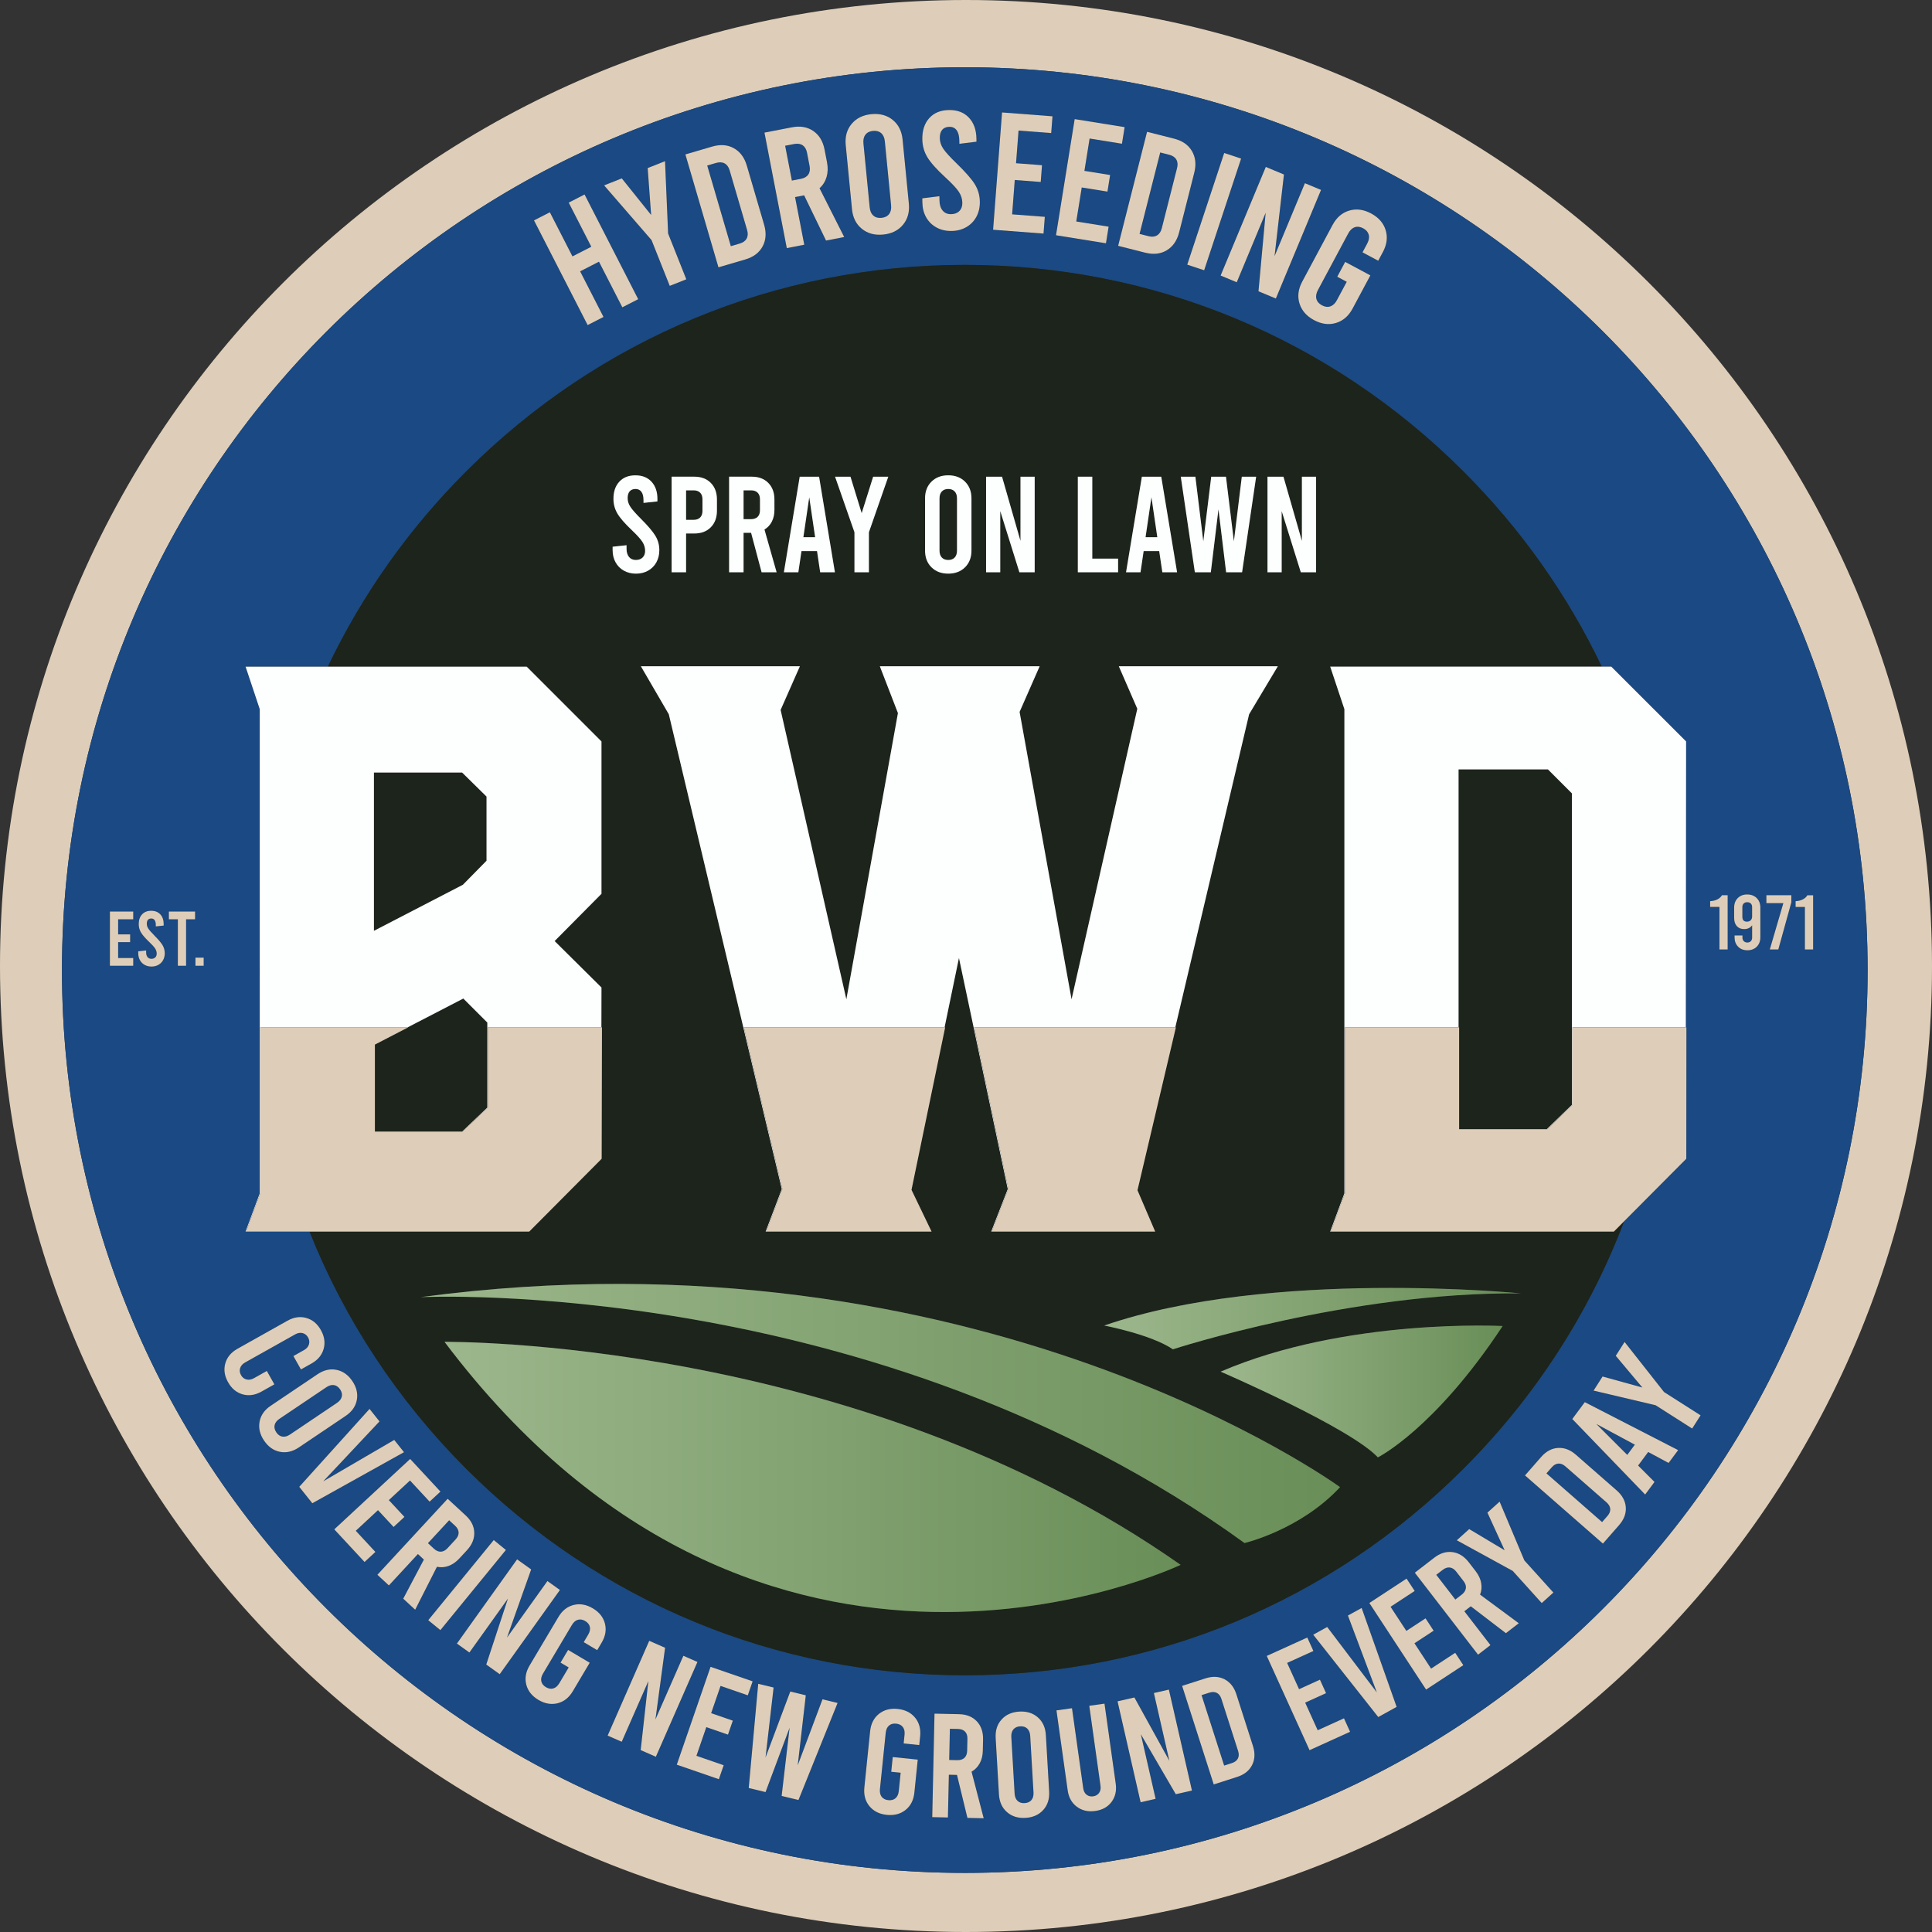 <?xml version="1.0" encoding="UTF-8"?><svg id="Capa_1" xmlns="http://www.w3.org/2000/svg" xmlns:xlink="http://www.w3.org/1999/xlink" viewBox="0 0 1354.4 1354.4"><rect x="0" y="0" width="1354.4" height="1354.4" fill="#333333" stroke="none"/><defs><style>.cls-1{fill:url(#Degradado_sin_nombre_17-2);}.cls-2{fill:url(#Degradado_sin_nombre_17-4);}.cls-3{fill:url(#Degradado_sin_nombre_17-3);}.cls-4{fill:#1c241b;}.cls-5{fill:#1a4983;}.cls-6{fill:url(#Degradado_sin_nombre_17);}.cls-7{fill:#deceb9;}.cls-8{fill:#fdfefe;}</style><linearGradient id="Degradado_sin_nombre_17" x1="311.63" y1="1035.39" x2="827.66" y2="1035.39" gradientUnits="userSpaceOnUse"><stop offset="0" stop-color="#9cb78c"/><stop offset="1" stop-color="#698e57"/></linearGradient><linearGradient id="Degradado_sin_nombre_17-2" x1="294.89" y1="990.9" x2="939.43" y2="990.9" xlink:href="#Degradado_sin_nombre_17"/><linearGradient id="Degradado_sin_nombre_17-3" x1="855.72" y1="975.45" x2="1053.42" y2="975.45" xlink:href="#Degradado_sin_nombre_17"/><linearGradient id="Degradado_sin_nombre_17-4" x1="774.11" y1="924.4" x2="1066.38" y2="924.4" xlink:href="#Degradado_sin_nombre_17"/></defs><path class="cls-7" d="M677.2,0C303.19,0,0,303.19,0,677.2s303.19,677.2,677.2,677.2,677.2-303.19,677.2-677.2S1051.2,0,677.2,0ZM676.35,1312.96c-349.55,0-632.91-283.36-632.91-632.91S326.8,47.15,676.35,47.15s632.91,283.36,632.91,632.91-283.36,632.91-632.91,632.91Z"/><path class="cls-5" d="M720.15,1211.81c-1.25-1.17-2.9-1.7-4.97-1.58-2.07.12-3.66.84-4.76,2.15-1.1,1.31-1.58,3.1-1.45,5.38l2.3,39.54c.13,2.28.82,4,2.07,5.18,1.24,1.17,2.9,1.7,4.97,1.58,2.07-.12,3.65-.84,4.76-2.15,1.1-1.31,1.58-3.1,1.45-5.38l-2.3-39.54c-.13-2.28-.82-4-2.07-5.18Z"/><path class="cls-5" d="M671.59,1212.05l-5.7-.12-.48,21.87,5.7.12c2.14.05,3.81-.5,5.01-1.65,1.2-1.15,1.82-2.79,1.87-4.94l.19-8.4c.05-2.14-.5-3.81-1.65-5.01-1.15-1.2-2.8-1.82-4.94-1.87Z"/><path class="cls-5" d="M1097.38,1027.97c-1.61-1.41-3.25-2.06-4.91-1.95-1.66.11-3.19.97-4.6,2.58l-3.76,4.29,39.01,34.14,3.76-4.29c1.41-1.61,2.06-3.25,1.95-4.91-.11-1.66-.97-3.19-2.58-4.6l-28.87-25.26Z"/><path class="cls-5" d="M518.56,170.76c2.33-.68,3.96-1.85,4.86-3.51.91-1.66,1.02-3.65.33-5.99l-12.25-41.83c-.68-2.34-1.85-3.96-3.51-4.86-1.66-.9-3.65-1.02-5.99-.33l-6.22,1.82,16.56,56.53,6.22-1.82Z"/><path class="cls-5" d="M856.24,1190.97c-.65-2.04-1.72-3.44-3.2-4.2-1.48-.76-3.24-.81-5.28-.16l-5.43,1.74,15.84,49.36,5.43-1.74c2.04-.65,3.44-1.72,4.2-3.2.76-1.48.81-3.24.16-5.28l-11.72-36.53Z"/><path class="cls-5" d="M234.14,970.99c-1.69-.28-3.48.22-5.37,1.49l-32.86,22.12c-1.89,1.27-3.03,2.74-3.4,4.41-.38,1.67.02,3.36,1.17,5.08,1.16,1.72,2.58,2.72,4.27,3,1.69.28,3.48-.22,5.37-1.49l32.85-22.12c1.89-1.27,3.03-2.75,3.4-4.42.38-1.67-.01-3.36-1.17-5.08-1.16-1.72-2.58-2.72-4.27-3Z"/><path class="cls-5" d="M1020.83,1101.75c-1.31-1.7-2.79-2.65-4.44-2.86-1.65-.21-3.32.34-5.02,1.64l-4.51,3.48,13.36,17.32,4.51-3.48c1.7-1.31,2.65-2.79,2.86-4.44.21-1.65-.34-3.32-1.64-5.02l-5.13-6.65Z"/><path class="cls-5" d="M313.72,1085.32l5.7-6.17c1.45-1.57,2.15-3.19,2.08-4.85-.07-1.66-.88-3.22-2.46-4.67l-4.19-3.87-14.85,16.06,4.19,3.87c1.57,1.45,3.19,2.15,4.85,2.08,1.66-.07,3.22-.88,4.67-2.46Z"/><path class="cls-5" d="M561.49,125.36c2.39-.46,4.11-1.47,5.17-3.04,1.06-1.56,1.36-3.54.89-5.93l-1.81-9.37c-.46-2.39-1.48-4.11-3.04-5.17-1.57-1.06-3.54-1.35-5.93-.89l-6.36,1.23,4.72,24.41,6.36-1.23Z"/><path class="cls-5" d="M609.69,145.37c.25,2.58,1.11,4.51,2.58,5.78,1.47,1.28,3.37,1.8,5.72,1.57,2.35-.23,4.11-1.11,5.3-2.65,1.19-1.54,1.66-3.59,1.41-6.17l-4.38-44.79c-.25-2.58-1.11-4.51-2.58-5.78-1.47-1.28-3.37-1.8-5.72-1.57s-4.11,1.11-5.3,2.65c-1.19,1.54-1.66,3.6-1.41,6.17l4.38,44.79Z"/><path class="cls-5" d="M1224.83,632.48c-1.01,0-1.83.31-2.44.92-.62.62-.92,1.45-.92,2.5v6.79c0,1.16.27,2.02.81,2.58.54.56,1.32.84,2.34.84,1.16,0,2.06-.33,2.72-1,.65-.67.98-1.6.98-2.8v-6.41c0-1.05-.31-1.88-.92-2.5-.62-.62-1.47-.92-2.55-.92Z"/><polygon class="cls-5" points="1146.08 1012.77 1119.04 998.23 1140.76 1019.93 1146.08 1012.77"/><path class="cls-5" d="M805.15,165.57c2.36.6,4.35.42,5.97-.55,1.62-.97,2.73-2.63,3.33-4.99l10.72-42.25c.6-2.36.41-4.35-.55-5.97-.97-1.62-2.63-2.73-4.99-3.33l-6.28-1.59-14.48,57.09,6.28,1.59Z"/><path class="cls-5" d="M676.35,47.15C326.8,47.15,43.44,330.51,43.44,680.06s283.36,632.91,632.91,632.91,632.91-283.36,632.91-632.91S1025.9,47.15,676.35,47.15ZM945.84,147.63c4.98-1.48,10.1-.81,15.36,2.01,5.26,2.82,8.66,6.71,10.19,11.67,1.53,4.96.89,10.07-1.93,15.34l-3.28,6.13-11.01-5.89,3.28-6.13c1.22-2.28,1.58-4.37,1.07-6.24-.51-1.88-1.8-3.37-3.88-4.48-2.08-1.11-4.04-1.36-5.88-.74-1.85.62-3.38,2.07-4.6,4.35l-21.24,39.67c-1.22,2.28-1.58,4.36-1.07,6.24.51,1.88,1.8,3.37,3.88,4.48,2.08,1.11,4.04,1.36,5.88.74,1.84-.62,3.38-2.07,4.6-4.35l6.9-12.88-6.65-3.56,5.56-10.39,17.65,9.45-12.45,23.26c-2.82,5.26-6.72,8.63-11.69,10.11-4.98,1.48-10.1.81-15.36-2.01-5.26-2.82-8.66-6.71-10.19-11.67-1.53-4.96-.89-10.07,1.93-15.34l21.24-39.67c2.82-5.26,6.71-8.63,11.69-10.11ZM900.09,122.33l-6.58,57.23,21.27-51.12,11.31,4.71-31.67,76.14-12.18-5.07,5.04-55.06-20.27,48.73-11.31-4.71,31.67-76.14,12.73,5.29ZM870.03,111.16l-25.9,78.29-11.85-3.92,25.9-78.29,11.86,3.92ZM823.1,97.21c5.78,1.47,9.95,4.37,12.5,8.7,2.55,4.33,3.09,9.39,1.62,15.18l-10.6,41.79c-1.47,5.79-4.35,9.98-8.66,12.57-4.31,2.6-9.35,3.16-15.13,1.69l-18.96-4.81,20.28-79.93,18.96,4.81ZM753.39,83.5l35.01,5.63-1.87,11.63-22.68-3.65-3.65,22.68,18.03,2.9-1.87,11.63-18.03-2.9-3.83,23.84,22.68,3.65-1.87,11.63-35.01-5.63,13.09-81.42ZM702.47,78.83l35.36,2.7-.9,11.75-22.9-1.75-1.75,22.91,18.21,1.39-.9,11.75-18.21-1.39-1.84,24.08,22.91,1.75-.9,11.75-35.36-2.7,6.27-82.22ZM672.24,134.5c-1.57-2.41-4.67-5.74-9.29-9.98-6.22-5.71-10.48-10.47-12.78-14.28-2.3-3.81-3.49-7.99-3.56-12.55-.1-6.2,1.51-11.16,4.83-14.86,3.32-3.71,7.92-5.61,13.81-5.7,5.89-.1,10.55,1.68,13.99,5.31,3.44,3.64,5.2,8.56,5.31,14.76l.03,2.12-11.99,1.49-.04-2.36c-.05-3.14-.68-5.53-1.88-7.16-1.2-1.63-2.91-2.43-5.1-2.39-2.2.04-3.88.73-5.03,2.08-1.16,1.36-1.71,3.33-1.67,5.92.04,2.59.87,5.07,2.48,7.44,1.61,2.37,4.69,5.76,9.24,10.16,6.22,6.03,10.49,10.89,12.78,14.58,2.3,3.69,3.48,7.78,3.56,12.25.06,3.93-.72,7.43-2.36,10.52-1.64,3.09-3.98,5.52-7.01,7.3-3.03,1.78-6.51,2.7-10.44,2.76-3.93.06-7.43-.74-10.53-2.42-3.09-1.68-5.5-4.03-7.24-7.07-1.74-3.04-2.64-6.51-2.7-10.44l-.05-2.95,11.99-1.49.05,3.06c.05,2.99.79,5.33,2.24,7.03,1.44,1.71,3.42,2.54,5.93,2.5,2.43-.04,4.36-.78,5.8-2.21,1.43-1.44,2.12-3.37,2.09-5.81-.04-2.67-.85-5.21-2.42-7.62ZM596.98,86.89c3.32-3.99,7.95-6.28,13.89-6.86,5.94-.58,10.92.77,14.95,4.04,4.03,3.28,6.33,7.88,6.92,13.82l4.38,44.79c.58,5.94-.79,10.91-4.11,14.9-3.32,3.99-7.95,6.28-13.89,6.86-5.94.58-10.93-.77-14.95-4.04-4.03-3.28-6.33-7.88-6.92-13.82l-4.38-44.79c-.58-5.94.79-10.91,4.1-14.9ZM555.11,89.28c5.86-1.13,10.86-.28,15.01,2.56,4.15,2.84,6.79,7.19,7.92,13.05l1.72,8.91c.72,3.7.62,7.12-.3,10.26-.91,3.14-2.56,5.77-4.95,7.92l17.29,34.21-12.72,2.46-15.37-31.7-6.36,1.23,6.46,33.43-12.26,2.37-15.65-80.96,19.2-3.71ZM499.26,102.76c5.73-1.68,10.79-1.3,15.19,1.14,4.4,2.44,7.43,6.52,9.11,12.24l12.12,41.38c1.68,5.73,1.32,10.8-1.06,15.23-2.39,4.42-6.45,7.47-12.17,9.15l-18.77,5.5-23.18-79.14,18.77-5.5ZM435.88,125.04l20.6,25.66-2.43-32.88,12.15-4.83,2.17,50.73,12.75,32.07-11.6,4.61-12.75-32.07-33.26-38.37,12.37-4.92ZM385.47,148.81l15.85,30.93,13.21-6.77-15.85-30.93,11.11-5.69,37.6,73.39-11.11,5.69-16.38-31.98-13.21,6.77,16.38,31.98-11.11,5.69-37.6-73.39,11.11-5.69ZM181.99,680.06c0-3.08.06-6.15.11-9.22v-173.7l-9.94-29.81h57.66c23.94-50.15,56.5-96.39,96.96-136.85,93.37-93.37,217.52-144.8,349.57-144.8s256.19,51.42,349.57,144.8c40.46,40.46,73.02,86.7,96.96,136.85h6.71l52.44,52.44-.19,200.42h.4l-.09,92.14-43.61,43.84c-24.48,64.32-62.5,123.33-112.62,173.45-93.37,93.37-217.52,144.8-349.57,144.8s-256.19-51.42-349.57-144.8c-48.24-48.24-85.26-104.72-109.8-166.24h-44.82l9.94-26.77v-147.34c-.06-3.07-.11-6.14-.11-9.22ZM93.4,644.45h-10.59v10.59h8.42v5.43h-8.42v11.14h10.59v5.43h-16.35v-38.02h16.35v5.43ZM114.34,673.08c-.78,1.41-1.87,2.52-3.29,3.31-1.41.8-3.02,1.19-4.83,1.19s-3.42-.4-4.83-1.19c-1.41-.8-2.51-1.9-3.29-3.31-.78-1.41-1.17-3.02-1.17-4.83v-1.36l5.54-.6v1.41c0,1.38.33,2.46.98,3.26.65.8,1.56,1.19,2.72,1.19s2.02-.33,2.69-.98c.67-.65,1-1.54,1-2.66,0-1.23-.35-2.41-1.06-3.53-.71-1.12-2.11-2.68-4.21-4.67-2.82-2.68-4.75-4.91-5.78-6.68-1.03-1.77-1.55-3.71-1.55-5.81,0-2.86.78-5.13,2.34-6.82,1.56-1.68,3.69-2.53,6.41-2.53s4.85.85,6.41,2.55c1.56,1.7,2.34,3.98,2.34,6.84v.98l-5.54.6v-1.09c0-1.45-.27-2.55-.81-3.31s-1.32-1.14-2.34-1.14-1.79.31-2.34.92c-.54.62-.81,1.52-.81,2.72s.36,2.35,1.09,3.45c.72,1.1,2.12,2.69,4.18,4.75,2.82,2.82,4.75,5.1,5.78,6.82,1.03,1.72,1.55,3.61,1.55,5.68,0,1.81-.39,3.42-1.17,4.83ZM136.75,644.45h-6.3v32.59h-5.76v-32.59h-6.3v-5.43h18.36v5.43ZM142.78,677.04h-5.76v-5.7h5.76v5.7ZM170.12,977.49c-4.33-1.22-7.75-4.05-10.25-8.51-2.5-4.46-3.15-8.85-1.93-13.18,1.21-4.33,4.05-7.74,8.51-10.25l35.08-19.69c4.46-2.5,8.85-3.15,13.18-1.93,4.33,1.22,7.74,4.05,10.25,8.51,2.5,4.46,3.15,8.85,1.93,13.18-1.22,4.33-4.05,7.75-8.51,10.25l-7.41,4.16-5.28-9.4,7.41-4.16c1.81-1.02,2.97-2.34,3.48-3.97.51-1.63.31-3.26-.61-4.89-.91-1.63-2.2-2.65-3.86-3.06-1.66-.42-3.39-.12-5.2.9l-35.08,19.69c-1.81,1.02-2.97,2.34-3.48,3.97-.51,1.63-.31,3.26.61,4.89.91,1.63,2.2,2.65,3.86,3.06,1.66.41,3.39.12,5.2-.9l9.04-5.08,5.28,9.4-9.04,5.08c-4.46,2.5-8.86,3.15-13.18,1.93ZM196.21,1017.77c-4.48-.9-8.19-3.53-11.12-7.89-2.93-4.36-3.97-8.78-3.12-13.27.85-4.49,3.46-8.2,7.81-11.13l32.86-22.12c4.36-2.93,8.78-3.95,13.26-3.05,4.48.9,8.19,3.53,11.12,7.89,2.93,4.36,3.97,8.78,3.12,13.27-.85,4.49-3.46,8.2-7.82,11.13l-32.85,22.12c-4.36,2.93-8.78,3.95-13.26,3.05ZM218.95,1053.83l-9.17-11.52,49.29-54.61,6.97,8.76-39.44,42.01,49.78-29.03,6.84,8.6-64.27,35.8ZM255.56,1095.01l-21.22-22.88,53.21-49.36,21.22,22.88-7.6,7.05-13.75-14.82-14.82,13.75,10.93,11.78-7.6,7.05-10.93-11.78-15.58,14.45,13.75,14.82-7.6,7.05ZM282.68,1120.73l14.48-27.42-4.19-3.87-20.34,22-8.07-7.46,49.27-53.29,12.64,11.68c3.86,3.57,5.86,7.56,6.01,11.98.15,4.42-1.56,8.56-5.13,12.42l-5.42,5.86c-2.25,2.44-4.73,4.15-7.43,5.13-2.7.99-5.43,1.19-8.19.61l-15.26,30.09-8.37-7.74ZM300.2,1135.86l45.93-56.19,8.51,6.95-45.93,56.19-8.51-6.95ZM340.88,1166.91l15.21-46.23-27.01,37.78-8.77-6.27,42.21-59.04,9.87,7.05-16.95,47.78,28.34-39.64,8.77,6.27-42.21,59.04-9.45-6.75ZM421.78,1151.57l-3.12,5.26-9.45-5.61,3.12-5.26c1.16-1.96,1.56-3.78,1.18-5.45-.38-1.67-1.45-3.03-3.24-4.09-1.78-1.06-3.5-1.35-5.14-.88-1.65.47-3.05,1.68-4.22,3.65l-20.23,34.05c-1.16,1.96-1.56,3.78-1.19,5.45.37,1.67,1.45,3.03,3.24,4.09,1.78,1.06,3.5,1.35,5.14.88,1.65-.47,3.05-1.68,4.22-3.65l6.57-11.05-5.7-3.39,5.3-8.91,15.15,9-11.86,19.97c-2.68,4.52-6.24,7.33-10.68,8.43-4.44,1.1-8.91.31-13.43-2.37-4.52-2.68-7.35-6.24-8.5-10.66-1.15-4.42-.39-8.89,2.3-13.41l20.23-34.05c2.68-4.51,6.24-7.33,10.68-8.43,4.43-1.1,8.91-.31,13.43,2.37,4.51,2.68,7.35,6.24,8.5,10.66,1.15,4.42.38,8.89-2.3,13.41ZM449.14,1226.88l5.37-48.36-18.66,42.53-9.87-4.33,29.16-66.46,11.11,4.87-6.77,50.24,19.58-44.62,9.87,4.33-29.16,66.46-10.63-4.67ZM513.73,1206.24l-3.38,9.8-15.19-5.24-6.93,20.09,19.11,6.6-3.38,9.8-29.5-10.18,23.68-68.6,29.5,10.18-3.38,9.8-19.11-6.6-6.6,19.11,15.19,5.24ZM559.75,1261.88l-11.79-2.85,5.57-47.82-16.86,45.1-11.79-2.85,6.65-73.05,10.78,2.6-5.66,49.08,17.35-46.26,10.88,2.63-5.66,49.08,17.36-46.26,10.58,2.56-27.41,68.04ZM645.06,1217.26l-.62,6.09-10.93-1.12.62-6.09c.23-2.27-.17-4.08-1.21-5.44-1.04-1.36-2.59-2.14-4.66-2.35-2.06-.21-3.74.24-5.04,1.36-1.3,1.12-2.06,2.81-2.29,5.08l-4.04,39.4c-.23,2.27.17,4.08,1.21,5.44,1.04,1.36,2.59,2.14,4.66,2.35,2.06.21,3.74-.24,5.04-1.36,1.3-1.12,2.06-2.81,2.29-5.08l1.31-12.79-6.6-.68,1.06-10.31,17.53,1.8-2.37,23.1c-.54,5.23-2.58,9.27-6.14,12.14-3.56,2.87-7.95,4.03-13.18,3.49-5.23-.54-9.29-2.57-12.19-6.1-2.9-3.53-4.09-7.91-3.55-13.13l4.04-39.4c.54-5.22,2.58-9.27,6.14-12.14,3.56-2.87,7.95-4.03,13.18-3.49,5.22.54,9.29,2.57,12.19,6.1,2.9,3.53,4.09,7.91,3.55,13.13ZM678.21,1274.42l-7.32-30.13-5.7-.13-.66,29.96-10.99-.24,1.59-72.56,17.21.38c5.25.12,9.4,1.78,12.44,4.99,3.04,3.21,4.5,7.45,4.39,12.7l-.17,7.98c-.07,3.32-.8,6.24-2.16,8.77-1.37,2.53-3.28,4.49-5.73,5.89l8.51,32.65-11.4-.25ZM731.36,1268.85c-3.06,3.4-7.21,5.25-12.45,5.55-5.25.31-9.58-1.05-13.01-4.07-3.43-3.02-5.3-7.15-5.6-12.4l-2.3-39.54c-.31-5.24,1.07-9.56,4.13-12.96,3.06-3.4,7.21-5.25,12.45-5.55,5.24-.3,9.58,1.05,13.01,4.07,3.43,3.02,5.3,7.15,5.6,12.4l2.3,39.54c.3,5.24-1.07,9.56-4.13,12.96ZM779.25,1263.18c-2.64,3.55-6.46,5.67-11.46,6.37-5,.7-9.29-.28-12.87-2.96-3.59-2.67-5.73-6.51-6.43-11.5l-7.87-56.06,10.88-1.53,7.87,56.06c.29,2.05,1.08,3.58,2.37,4.59,1.29,1.01,2.83,1.38,4.61,1.13,1.78-.25,3.15-1.03,4.12-2.36.97-1.32,1.31-3.01,1.02-5.06l-7.87-56.06,10.68-1.5,7.87,56.06c.7,5-.27,9.27-2.91,12.82ZM824.27,1257.8l-24.5-42.05,10.35,45.28-10.51,2.4-16.17-70.75,11.82-2.7,24.5,44.38-10.86-47.5,10.51-2.4,16.17,70.75-11.32,2.59ZM877.76,1237.37c-2,3.95-5.5,6.72-10.5,8.32l-16.39,5.26-22.17-69.1,16.39-5.26c5-1.6,9.46-1.38,13.39.66,3.92,2.05,6.69,5.57,8.29,10.57l11.59,36.13c1.61,5,1.41,9.48-.59,13.42ZM918.04,1226.94l-30-66.08,28.42-12.9,4.29,9.44-18.41,8.36,8.36,18.41,14.63-6.64,4.29,9.44-14.63,6.64,8.79,19.35,18.41-8.36,4.29,9.44-28.42,12.9ZM966.2,1203.71l-45.59-57.73,9.8-5.41,34.81,45.92-20.29-53.93,9.62-5.31,24.54,69.35-12.89,7.11ZM999.74,1184.46l-39.78-60.7,26.1-17.11,5.68,8.67-16.91,11.08,11.08,16.91,13.44-8.81,5.68,8.67-13.44,8.81,11.65,17.78,16.91-11.08,5.68,8.67-26.1,17.11ZM1055.7,1144.91l-24.62-18.85-4.51,3.48,18.3,23.72-8.7,6.71-44.33-57.46,13.63-10.51c4.16-3.21,8.43-4.52,12.81-3.93,4.38.59,8.18,2.97,11.39,7.12l4.88,6.32c2.03,2.63,3.3,5.36,3.82,8.18.52,2.83.27,5.55-.76,8.18l27.13,20.06-9.03,6.97ZM1080.81,1123.81l-20.35-22.55-39.2-21.46,8.7-7.85,24.86,14.85-12.08-26.38,8.54-7.71,17.34,41.19,20.35,22.55-8.16,7.36ZM1135.03,1069.17l-11.33,12.95-54.62-47.79,11.33-12.95c3.46-3.95,7.4-6.06,11.81-6.33,4.42-.27,8.6,1.33,12.55,4.78l28.56,24.99c3.95,3.46,6.09,7.4,6.41,11.81.32,4.41-1.25,8.6-4.71,12.55ZM1169.76,1025.58l-14.32-7.67-7.05,9.49,11.48,11.5-6.55,8.82-51.08-52.94,8.78-11.82,65.43,33.63-6.68,8.99ZM1186.26,1001.46l-25.61-16.33-43.49-10.27,6.3-9.88,27.91,7.71-18.66-22.22,6.19-9.7,27.66,35.1,25.61,16.33-5.91,9.27ZM1211.14,665.61h-5.76v-29.82h-6.52v-4.02c2.1-.14,3.85-.6,5.24-1.36,1.39-.76,2.4-1.7,3.02-2.82h4.02v38.02ZM1234.06,657.03c0,2.72-.83,4.92-2.5,6.6-1.67,1.68-3.86,2.53-6.57,2.53s-4.9-.84-6.55-2.53-2.47-3.88-2.47-6.6v-1.25h5.54v1.52c0,1.01.32,1.84.95,2.47.63.63,1.46.95,2.47.95s1.83-.31,2.44-.92c.62-.62.92-1.45.92-2.5v-8.69c-.47.76-1.19,1.4-2.15,1.93-.96.53-2.11.79-3.45.79-2.17,0-3.88-.7-5.13-2.09-1.25-1.39-1.87-3.29-1.87-5.68v-7.39c0-2.72.84-4.92,2.53-6.6s3.88-2.53,6.6-2.53,4.98.84,6.68,2.53c1.7,1.68,2.55,3.88,2.55,6.6v20.86ZM1255.79,632.59l-9.13,33.03h-5.97l9.51-32.48h-11.9v-5.54h17.49v5ZM1265.3,665.61v-29.82h-6.52v-4.02c2.1-.14,3.85-.6,5.24-1.36,1.39-.76,2.4-1.7,3.01-2.82h4.02v38.02h-5.76Z"/><polygon class="cls-4" points="341.07 603.4 341.07 558.41 323.96 541.58 262.14 541.58 262.14 652.53 324.51 620.24 341.07 603.4"/><polygon class="cls-4" points="1022.9 791.63 1084.32 791.63 1101.98 774.52 1101.98 556.21 1085.15 539.37 1022.5 539.37 1022.5 720.19 1022.9 720.19 1022.9 791.63"/><polygon class="cls-4" points="262.81 732.29 262.81 793.28 323.96 793.28 341.62 776.45 341.62 716.83 324.79 700 285.78 720.19 286.18 720.19 262.81 732.29"/><path class="cls-4" d="M490.83,362.8c1.08-1.08,1.63-2.62,1.63-4.59v-8.23c0-1.98-.54-3.51-1.63-4.59-1.09-1.08-2.62-1.63-4.59-1.63h-5.26v20.68h5.26c1.98,0,3.51-.54,4.59-1.63Z"/><polygon class="cls-4" points="567.31 348.54 563.19 376.59 571.43 376.59 567.31 348.54"/><polygon class="cls-4" points="807.19 348.54 803.07 376.59 811.3 376.59 807.19 348.54"/><path class="cls-4" d="M669.25,390.85c1.09-1.15,1.63-2.78,1.63-4.88v-36.57c0-2.11-.54-3.73-1.63-4.88-1.09-1.15-2.58-1.72-4.5-1.72s-3.41.57-4.5,1.72c-1.09,1.15-1.63,2.78-1.63,4.88v36.57c0,2.11.54,3.73,1.63,4.88,1.09,1.15,2.59,1.72,4.5,1.72s3.41-.57,4.5-1.72Z"/><path class="cls-4" d="M526.53,343.75h-5.27v20.2h5.27c1.98,0,3.51-.54,4.59-1.63,1.08-1.08,1.63-2.62,1.63-4.59v-7.75c0-1.98-.54-3.51-1.63-4.59-1.09-1.08-2.62-1.63-4.59-1.63Z"/><path class="cls-4" d="M181.99,680.06c0,3.08.06,6.15.11,9.22v-18.43c-.06,3.07-.11,6.14-.11,9.22Z"/><path class="cls-4" d="M369.22,467.34l52.44,52.44v106.81l-32.84,33.12,32.84,32.57-.06,27.92h.4l-.21,92.14-50.78,51.06h-154.01c24.54,61.52,61.55,117.99,109.8,166.24,93.37,93.37,217.52,144.8,349.57,144.8s256.19-51.42,349.57-144.8c50.13-50.13,88.14-109.13,112.62-173.45l-7.18,7.22h-198.84l9.94-26.77v-339.47l-9.94-29.81h190.35c-23.94-50.15-56.5-96.39-96.96-136.85-93.37-93.37-217.52-144.8-349.57-144.8s-256.19,51.42-349.57,144.8c-40.46,40.46-73.02,86.7-96.96,136.85h139.4ZM824.34,720.19l-26.92,114.22,12.42,28.98h-114.94l11.59-29.81-34.22-162.01-10.07,48.62h.4l-23.6,113.94,14.08,29.26h-116.32l11.32-29.81-79.21-332.85-19.6-33.67h111.5l-13.52,30.64,46.09,202.85,36.16-200.65-12.7-32.84h112.05l-14.08,32.02,36.43,201.48,46.09-203.68-12.97-29.81h111.5l-20.15,33.67-51.73,219.46h.4ZM440.96,390.47c1.15,1.4,2.74,2.11,4.79,2.11s3.56-.57,4.74-1.72c1.18-1.15,1.77-2.71,1.77-4.69,0-2.17-.62-4.24-1.87-6.22-1.24-1.98-3.72-4.72-7.42-8.23-4.98-4.72-8.38-8.65-10.19-11.77-1.82-3.13-2.73-6.54-2.73-10.24,0-5.04,1.37-9.05,4.12-12.01,2.74-2.97,6.51-4.45,11.29-4.45s8.55,1.5,11.3,4.5c2.74,3,4.12,7.02,4.12,12.06v1.72l-9.76,1.05v-1.91c0-2.55-.48-4.5-1.44-5.84s-2.33-2.01-4.12-2.01-3.16.54-4.12,1.63c-.96,1.09-1.44,2.68-1.44,4.79s.64,4.13,1.92,6.08c1.28,1.95,3.73,4.74,7.37,8.38,4.98,4.98,8.38,8.98,10.19,12.01,1.82,3.03,2.73,6.37,2.73,10,0,3.19-.69,6.03-2.06,8.52-1.37,2.49-3.3,4.44-5.79,5.84-2.49,1.4-5.33,2.11-8.52,2.11s-6.03-.7-8.52-2.11c-2.49-1.4-4.42-3.35-5.79-5.84-1.37-2.49-2.06-5.33-2.06-8.52v-2.39l9.76-1.05v2.49c0,2.43.57,4.34,1.72,5.74ZM470.82,401.19v-67.01h15.89c4.85,0,8.71,1.45,11.58,4.36,2.87,2.9,4.31,6.78,4.31,11.63v7.85c0,4.85-1.44,8.73-4.31,11.63-2.87,2.9-6.73,4.36-11.58,4.36h-5.74v27.18h-10.15ZM544.43,401.19h-10.53l-7.37-27.66h-5.27v27.66h-10.15v-67.01h15.89c4.85,0,8.71,1.45,11.58,4.36,2.87,2.9,4.31,6.78,4.31,11.63v7.37c0,3.06-.61,5.78-1.82,8.14-1.21,2.36-2.94,4.21-5.17,5.55l8.52,29.96ZM549.51,401.19l11.1-67.01h13.59l11.1,67.01h-10.34l-2.2-14.84h-10.91l-2.2,14.84h-10.15ZM585.4,334.18h10.82l7.85,25.56,8.04-25.56h10.63l-13.59,38.96v28.05h-10.15v-28.05l-13.59-38.96ZM648.48,385.97v-36.57c0-4.85,1.5-8.76,4.5-11.73,3-2.97,6.92-4.45,11.77-4.45s8.77,1.48,11.77,4.45c3,2.97,4.5,6.88,4.5,11.73v36.57c0,4.85-1.5,8.76-4.5,11.73-3,2.97-6.93,4.45-11.77,4.45s-8.78-1.48-11.77-4.45c-3-2.97-4.5-6.88-4.5-11.73ZM691.27,401.19v-67.01h11.2l12.92,44.99v-44.99h9.95v67.01h-10.72l-13.4-42.88v42.88h-9.96ZM783.83,391.61v9.57h-28.24v-67.01h10.15v57.43h18.09ZM789.38,401.19l11.1-67.01h13.59l11.1,67.01h-10.34l-2.2-14.84h-10.91l-2.2,14.84h-10.15ZM827.77,334.18h10.24l5.55,45.28,5.55-45.28h10.34l5.55,45.28,5.55-45.28h10.05l-9.86,67.01h-11.2l-5.36-44.13-5.36,44.13h-11.2l-9.86-67.01ZM888.55,401.19v-67.01h11.2l12.92,44.99v-44.99h9.95v67.01h-10.72l-13.4-42.88v42.88h-9.95ZM939.43,1042.54c-27.9,30.03-66.96,39.18-66.96,39.18-259.49-188.04-577.57-172.37-577.57-172.37,390.63-52.23,644.54,133.2,644.54,133.2ZM311.63,940.69s288.47-3.37,516.03,156.32c0,0-292.81,140.11-516.03-156.32ZM965.93,1021.65c-19.53-20.89-110.21-60.07-110.21-60.07,87.89-37.87,197.7-31.99,197.7-31.99-47.84,72.47-87.48,92.06-87.48,92.06ZM1066.38,906.74c-119.98-1.31-244.14,39.18-244.14,39.18-15.35-10.45-48.13-16.65-48.13-16.65,116.49-40.16,292.27-22.52,292.27-22.52Z"/><path class="cls-6" d="M311.63,940.69c223.22,296.43,516.03,156.32,516.03,156.32-227.56-159.69-516.03-156.32-516.03-156.32Z"/><path class="cls-1" d="M872.46,1081.72s39.06-9.14,66.96-39.18c0,0-253.91-185.43-644.54-133.2,0,0,318.08-15.67,577.57,172.37Z"/><path class="cls-3" d="M855.72,961.58s90.68,39.18,110.21,60.07c0,0,39.64-19.59,87.48-92.06,0,0-109.81-5.88-197.7,31.99Z"/><path class="cls-2" d="M822.24,945.91s124.16-40.48,244.14-39.18c0,0-175.78-17.63-292.27,22.52,0,0,32.78,6.21,48.13,16.65Z"/><path class="cls-8" d="M429.47,383.29v2.39c0,3.19.68,6.03,2.06,8.52,1.37,2.49,3.3,4.44,5.79,5.84,2.49,1.4,5.33,2.11,8.52,2.11s6.03-.7,8.52-2.11c2.49-1.4,4.42-3.35,5.79-5.84,1.37-2.49,2.06-5.33,2.06-8.52,0-3.64-.91-6.97-2.73-10-1.82-3.03-5.22-7.04-10.19-12.01-3.64-3.64-6.09-6.43-7.37-8.38-1.28-1.95-1.92-3.97-1.92-6.08s.48-3.7,1.44-4.79c.96-1.08,2.33-1.63,4.12-1.63s3.16.67,4.12,2.01,1.44,3.29,1.44,5.84v1.91l9.76-1.05v-1.72c0-5.04-1.37-9.06-4.12-12.06-2.74-3-6.51-4.5-11.3-4.5s-8.55,1.48-11.29,4.45c-2.75,2.97-4.12,6.97-4.12,12.01,0,3.7.91,7.12,2.73,10.24,1.82,3.13,5.22,7.05,10.19,11.77,3.7,3.51,6.17,6.26,7.42,8.23,1.24,1.98,1.87,4.05,1.87,6.22,0,1.98-.59,3.54-1.77,4.69-1.18,1.15-2.76,1.72-4.74,1.72s-3.64-.7-4.79-2.11c-1.15-1.4-1.72-3.32-1.72-5.74v-2.49l-9.76,1.05Z"/><path class="cls-8" d="M486.71,374c4.85,0,8.71-1.45,11.58-4.36,2.87-2.9,4.31-6.78,4.31-11.63v-7.85c0-4.85-1.44-8.73-4.31-11.63-2.87-2.9-6.73-4.36-11.58-4.36h-15.89v67.01h10.15v-27.18h5.74ZM480.97,343.75h5.26c1.98,0,3.51.54,4.59,1.63,1.08,1.09,1.63,2.62,1.63,4.59v8.23c0,1.98-.54,3.51-1.63,4.59-1.09,1.09-2.62,1.63-4.59,1.63h-5.26v-20.68Z"/><path class="cls-8" d="M541.08,365.67c1.21-2.36,1.82-5.07,1.82-8.14v-7.37c0-4.85-1.44-8.73-4.31-11.63-2.87-2.9-6.73-4.36-11.58-4.36h-15.89v67.01h10.15v-27.66h5.27l7.37,27.66h10.53l-8.52-29.96c2.23-1.34,3.96-3.19,5.17-5.55ZM532.76,357.73c0,1.98-.54,3.51-1.63,4.59-1.09,1.09-2.62,1.63-4.59,1.63h-5.27v-20.2h5.27c1.98,0,3.51.54,4.59,1.63,1.08,1.09,1.63,2.62,1.63,4.59v7.75Z"/><path class="cls-8" d="M572.77,386.35l2.2,14.84h10.34l-11.1-67.01h-13.59l-11.1,67.01h10.15l2.2-14.84h10.91ZM567.31,348.54l4.12,28.05h-8.23l4.12-28.05Z"/><polygon class="cls-8" points="609.14 401.19 609.14 373.14 622.73 334.18 612.11 334.18 604.07 359.74 596.22 334.18 585.4 334.18 599 373.14 599 401.19 609.14 401.19"/><path class="cls-8" d="M676.53,397.69c3-2.97,4.5-6.88,4.5-11.73v-36.57c0-4.85-1.5-8.76-4.5-11.73-3-2.97-6.93-4.45-11.77-4.45s-8.78,1.48-11.77,4.45c-3,2.97-4.5,6.88-4.5,11.73v36.57c0,4.85,1.5,8.76,4.5,11.73,3,2.97,6.92,4.45,11.77,4.45s8.77-1.48,11.77-4.45ZM658.63,385.97v-36.57c0-2.11.54-3.73,1.63-4.88,1.09-1.15,2.59-1.72,4.5-1.72s3.41.57,4.5,1.72c1.09,1.15,1.63,2.78,1.63,4.88v36.57c0,2.11-.54,3.73-1.63,4.88-1.09,1.15-2.58,1.72-4.5,1.72s-3.41-.57-4.5-1.72c-1.09-1.15-1.63-2.78-1.63-4.88Z"/><polygon class="cls-8" points="714.63 401.19 725.35 401.19 725.35 334.18 715.39 334.18 715.39 379.17 702.47 334.18 691.27 334.18 691.27 401.19 701.22 401.19 701.22 358.3 714.63 401.19"/><polygon class="cls-8" points="755.59 334.18 755.59 401.19 783.83 401.19 783.83 391.61 765.74 391.61 765.74 334.18 755.59 334.18"/><path class="cls-8" d="M812.64,386.35l2.2,14.84h10.34l-11.1-67.01h-13.59l-11.1,67.01h10.15l2.2-14.84h10.91ZM807.19,348.54l4.12,28.05h-8.23l4.12-28.05Z"/><polygon class="cls-8" points="854.19 357.06 859.55 401.19 870.75 401.19 880.61 334.18 870.55 334.18 865 379.46 859.45 334.18 849.11 334.18 843.56 379.46 838.01 334.18 827.77 334.18 837.63 401.19 848.83 401.19 854.19 357.06"/><polygon class="cls-8" points="898.5 358.3 911.91 401.19 922.63 401.19 922.63 334.18 912.67 334.18 912.67 379.17 899.75 334.18 888.55 334.18 888.55 401.19 898.5 401.19 898.5 358.3"/><polygon class="cls-7" points="77.05 677.04 93.4 677.04 93.4 671.61 82.81 671.61 82.81 660.47 91.23 660.47 91.23 655.04 82.81 655.04 82.81 644.45 93.4 644.45 93.4 639.02 77.05 639.02 77.05 677.04"/><path class="cls-7" d="M108.18,655.75c-2.06-2.06-3.46-3.65-4.18-4.75-.73-1.1-1.09-2.25-1.09-3.45s.27-2.1.81-2.72c.54-.62,1.32-.92,2.34-.92s1.79.38,2.34,1.14.81,1.87.81,3.31v1.09l5.54-.6v-.98c0-2.86-.78-5.14-2.34-6.84-1.56-1.7-3.69-2.55-6.41-2.55s-4.85.84-6.41,2.53c-1.56,1.68-2.34,3.96-2.34,6.82,0,2.1.52,4.04,1.55,5.81,1.03,1.77,2.96,4,5.78,6.68,2.1,1.99,3.5,3.55,4.21,4.67.71,1.12,1.06,2.3,1.06,3.53,0,1.12-.33,2.01-1,2.66-.67.65-1.57.98-2.69.98s-2.06-.4-2.72-1.19c-.65-.8-.98-1.88-.98-3.26v-1.41l-5.54.6v1.36c0,1.81.39,3.42,1.17,4.83.78,1.41,1.87,2.52,3.29,3.31,1.41.8,3.02,1.19,4.83,1.19s3.42-.4,4.83-1.19c1.41-.8,2.51-1.9,3.29-3.31.78-1.41,1.17-3.02,1.17-4.83,0-2.06-.52-3.96-1.55-5.68-1.03-1.72-2.96-3.99-5.78-6.82Z"/><polygon class="cls-7" points="118.39 644.45 124.69 644.45 124.69 677.04 130.45 677.04 130.45 644.45 136.75 644.45 136.75 639.02 118.39 639.02 118.39 644.45"/><rect class="cls-7" x="137.02" y="671.34" width="5.76" height="5.7"/><path class="cls-7" d="M1204.11,630.41c-1.39.76-3.14,1.21-5.24,1.36v4.02h6.52v29.82h5.76v-38.02h-4.02c-.62,1.12-1.62,2.06-3.02,2.82Z"/><path class="cls-7" d="M1224.83,627.05c-2.72,0-4.92.84-6.6,2.53s-2.53,3.88-2.53,6.6v7.39c0,2.39.63,4.28,1.87,5.68,1.25,1.39,2.96,2.09,5.13,2.09,1.34,0,2.49-.26,3.45-.79.96-.52,1.67-1.17,2.15-1.93v8.69c0,1.05-.31,1.88-.92,2.5-.62.62-1.43.92-2.44.92s-1.84-.32-2.47-.95c-.63-.63-.95-1.46-.95-2.47v-1.52h-5.54v1.25c0,2.72.82,4.92,2.47,6.6s3.83,2.53,6.55,2.53,4.91-.84,6.57-2.53c1.66-1.68,2.5-3.88,2.5-6.6v-20.86c0-2.72-.85-4.92-2.55-6.6-1.7-1.68-3.93-2.53-6.68-2.53ZM1228.31,642.31c0,1.2-.33,2.13-.98,2.8-.65.67-1.56,1-2.72,1-1.01,0-1.79-.28-2.34-.84-.54-.56-.81-1.42-.81-2.58v-6.79c0-1.05.31-1.88.92-2.5.62-.62,1.43-.92,2.44-.92,1.09,0,1.94.31,2.55.92.62.62.92,1.45.92,2.5v6.41Z"/><polygon class="cls-7" points="1238.3 633.13 1250.2 633.13 1240.69 665.61 1246.66 665.61 1255.79 632.59 1255.79 627.59 1238.3 627.59 1238.3 633.13"/><path class="cls-7" d="M1267.03,627.59c-.62,1.12-1.62,2.06-3.01,2.82-1.39.76-3.14,1.21-5.24,1.36v4.02h6.52v29.82h5.76v-38.02h-4.02Z"/><path class="cls-8" d="M172.16,863.39h.4l9.94-26.77v-116.42h103.29l39-20.19,16.84,16.84v59.61l-17.66,16.84h.4l17.66-16.84v-56.26h79.57l.06-27.92-32.84-32.57,32.84-33.12v-106.81l-52.44-52.44h-197.06l9.94,29.81v339.47l-9.94,26.77ZM262.14,541.58h61.82l17.11,16.84v44.99l-16.56,16.84-62.37,32.29v-110.95Z"/><polygon class="cls-8" points="895.82 467.06 784.32 467.06 797.29 496.87 751.2 700.55 714.77 499.07 728.84 467.06 616.79 467.06 629.48 499.9 593.33 700.55 547.24 497.69 560.76 467.06 449.26 467.06 468.86 500.73 548.07 833.58 536.75 863.39 537.15 863.39 548.47 833.58 521.48 720.19 662.19 720.19 672.26 671.57 706.49 833.58 694.89 863.39 695.29 863.39 706.89 833.58 682.93 720.19 823.94 720.19 875.67 500.73 895.82 467.06"/><polygon class="cls-8" points="932.52 467.34 942.46 497.14 942.46 836.61 932.52 863.39 932.92 863.39 942.86 836.61 942.86 720.19 1022.5 720.19 1022.5 539.37 1085.15 539.37 1101.98 556.21 1101.98 774.52 1084.32 791.63 1084.72 791.63 1102.38 774.52 1102.38 720.19 1181.83 720.19 1182.02 519.77 1129.58 467.34 1122.87 467.34 932.52 467.34"/><polygon class="cls-7" points="370.6 863.39 371 863.39 421.78 812.33 422 720.19 421.6 720.19 342.02 720.19 342.02 776.45 324.36 793.28 323.96 793.28 262.81 793.28 262.81 732.29 286.18 720.19 285.78 720.19 182.5 720.19 182.5 836.61 172.56 863.39 216.99 863.39 370.6 863.39"/><polygon class="cls-7" points="706.89 833.58 695.29 863.39 809.43 863.39 809.83 863.39 797.41 834.41 824.34 720.19 823.94 720.19 682.93 720.19 706.89 833.58"/><polygon class="cls-7" points="548.47 833.58 537.15 863.39 652.67 863.39 653.07 863.39 638.99 834.13 662.59 720.19 662.19 720.19 521.48 720.19 548.47 833.58"/><polygon class="cls-7" points="1102.38 720.19 1102.38 774.52 1084.72 791.63 1084.32 791.63 1022.9 791.63 1022.9 720.19 1022.5 720.19 942.86 720.19 942.86 836.61 932.92 863.39 1130.96 863.39 1131.36 863.39 1138.54 856.17 1182.15 812.33 1182.23 720.19 1181.83 720.19 1102.38 720.19"/><polygon class="cls-7" points="423.07 222.2 406.69 190.22 419.9 183.45 436.28 215.43 447.4 209.74 409.8 136.34 398.68 142.04 414.53 172.97 401.32 179.74 385.47 148.81 374.36 154.5 411.96 227.89 423.07 222.2"/><polygon class="cls-7" points="469.52 200.41 481.12 195.79 468.37 163.72 466.2 112.99 454.05 117.82 456.47 150.7 435.88 125.04 423.51 129.96 456.77 168.33 469.52 200.41"/><path class="cls-7" d="M522.44,181.9c5.73-1.68,9.79-4.73,12.17-9.15,2.39-4.42,2.74-9.5,1.06-15.23l-12.12-41.38c-1.68-5.73-4.71-9.81-9.11-12.24-4.4-2.44-9.46-2.81-15.19-1.14l-18.77,5.5,23.18,79.14,18.77-5.5ZM502,114.23c2.34-.68,4.33-.57,5.99.33,1.66.91,2.83,2.53,3.51,4.86l12.25,41.83c.68,2.34.57,4.33-.33,5.99-.91,1.66-2.53,2.83-4.86,3.51l-6.22,1.82-16.56-56.53,6.22-1.82Z"/><path class="cls-7" d="M563.82,171.59l-6.46-33.43,6.36-1.23,15.37,31.7,12.72-2.46-17.29-34.21c2.39-2.14,4.03-4.78,4.95-7.92.91-3.13,1.01-6.55.3-10.26l-1.72-8.91c-1.13-5.86-3.77-10.21-7.92-13.05-4.15-2.84-9.15-3.69-15.01-2.56l-19.2,3.71,15.65,80.96,12.26-2.37ZM556.77,100.96c2.39-.46,4.37-.16,5.93.89,1.56,1.06,2.58,2.78,3.04,5.17l1.81,9.37c.46,2.39.16,4.37-.89,5.93-1.06,1.57-2.78,2.58-5.17,3.04l-6.36,1.23-4.72-24.41,6.36-1.23Z"/><path class="cls-7" d="M597.26,146.58c.58,5.94,2.89,10.55,6.92,13.82,4.03,3.27,9.01,4.62,14.95,4.04,5.94-.58,10.57-2.87,13.89-6.86,3.32-3.99,4.69-8.96,4.11-14.9l-4.38-44.79c-.58-5.94-2.89-10.55-6.92-13.82-4.03-3.27-9.02-4.62-14.95-4.04-5.94.58-10.57,2.87-13.89,6.86-3.32,3.99-4.69,8.96-4.1,14.9l4.38,44.79ZM606.71,94.41c1.19-1.54,2.96-2.42,5.3-2.65s4.25.29,5.72,1.57c1.47,1.28,2.33,3.2,2.58,5.78l4.38,44.79c.25,2.58-.22,4.64-1.41,6.17-1.19,1.54-2.96,2.42-5.3,2.65-2.34.23-4.25-.29-5.72-1.57-1.47-1.28-2.33-3.21-2.58-5.78l-4.38-44.79c-.25-2.58.22-4.64,1.41-6.17Z"/><path class="cls-7" d="M666.78,150.14c-2.51.04-4.49-.79-5.93-2.5-1.44-1.7-2.19-4.05-2.24-7.03l-.05-3.06-11.99,1.49.05,2.95c.06,3.93.96,7.41,2.7,10.44,1.74,3.04,4.15,5.39,7.24,7.07,3.09,1.68,6.6,2.49,10.53,2.42,3.93-.06,7.41-.99,10.44-2.76,3.03-1.78,5.37-4.21,7.01-7.3,1.64-3.09,2.43-6.6,2.36-10.52-.07-4.48-1.26-8.56-3.56-12.25-2.3-3.69-6.56-8.55-12.78-14.58-4.55-4.4-7.63-7.79-9.24-10.16-1.61-2.37-2.43-4.85-2.48-7.44-.04-2.59.51-4.56,1.67-5.92,1.16-1.35,2.83-2.05,5.03-2.08,2.2-.04,3.9.76,5.1,2.39,1.2,1.63,1.83,4.02,1.88,7.16l.04,2.36,11.99-1.49-.03-2.12c-.1-6.2-1.87-11.12-5.31-14.76-3.44-3.64-8.1-5.41-13.99-5.31-5.89.1-10.49,2-13.81,5.7-3.32,3.71-4.93,8.66-4.83,14.86.07,4.56,1.26,8.74,3.56,12.55,2.3,3.81,6.56,8.57,12.78,14.28,4.62,4.25,7.72,7.57,9.29,9.98,1.57,2.41,2.38,4.95,2.42,7.62.04,2.44-.66,4.37-2.09,5.81-1.43,1.44-3.36,2.18-5.8,2.21Z"/><polygon class="cls-7" points="732.45 152.01 709.54 150.26 711.38 126.18 729.59 127.57 730.48 115.82 712.28 114.43 714.03 91.53 736.93 93.28 737.83 81.53 702.47 78.83 696.2 161.06 731.55 163.75 732.45 152.01"/><polygon class="cls-7" points="777.18 158.91 754.5 155.27 758.34 131.42 776.36 134.32 778.23 122.69 760.21 119.79 763.85 97.11 786.53 100.76 788.4 89.13 753.39 83.5 740.3 164.92 775.31 170.55 777.18 158.91"/><path class="cls-7" d="M802.83,177.14c5.78,1.47,10.83.91,15.13-1.69,4.3-2.59,7.19-6.78,8.66-12.57l10.6-41.79c1.47-5.78.93-10.84-1.62-15.18-2.55-4.33-6.71-7.23-12.5-8.7l-18.96-4.81-20.28,79.93,18.96,4.81ZM813.35,106.89l6.28,1.59c2.36.6,4.02,1.71,4.99,3.33.97,1.62,1.15,3.61.55,5.97l-10.72,42.25c-.6,2.36-1.71,4.02-3.33,4.99-1.62.97-3.62,1.15-5.97.55l-6.28-1.59,14.48-57.09Z"/><rect class="cls-7" x="809.92" y="142.1" width="82.46" height="12.49" transform="translate(442.95 909.81) rotate(-71.69)"/><polygon class="cls-7" points="867.01 197.88 887.28 149.15 882.24 204.21 894.42 209.28 926.09 133.14 914.78 128.44 893.51 179.56 900.09 122.33 887.37 117.03 855.7 193.17 867.01 197.88"/><path class="cls-7" d="M910.98,212.74c1.53,4.96,4.93,8.85,10.19,11.67,5.26,2.82,10.38,3.49,15.36,2.01,4.98-1.48,8.88-4.85,11.69-10.11l12.45-23.26-17.65-9.45-5.56,10.39,6.65,3.56-6.9,12.88c-1.22,2.29-2.76,3.73-4.6,4.35-1.84.62-3.8.37-5.88-.74-2.08-1.11-3.37-2.61-3.88-4.48-.51-1.88-.15-3.96,1.07-6.24l21.24-39.67c1.22-2.28,2.76-3.74,4.6-4.35,1.84-.62,3.8-.37,5.88.74,2.08,1.11,3.37,2.61,3.88,4.48.51,1.88.15,3.96-1.07,6.24l-3.28,6.13,11.01,5.89,3.28-6.13c2.82-5.26,3.46-10.37,1.93-15.34-1.53-4.96-4.93-8.85-10.19-11.67-5.26-2.82-10.38-3.49-15.36-2.01-4.98,1.48-8.88,4.85-11.69,10.11l-21.24,39.67c-2.82,5.26-3.46,10.37-1.93,15.34Z"/><path class="cls-7" d="M192.34,970.48l-5.28-9.4-9.04,5.08c-1.81,1.02-3.54,1.31-5.2.9-1.66-.42-2.95-1.44-3.86-3.06-.91-1.63-1.12-3.26-.61-4.89.51-1.63,1.67-2.96,3.48-3.97l35.08-19.69c1.81-1.02,3.54-1.32,5.2-.9,1.66.41,2.95,1.44,3.86,3.06.91,1.63,1.11,3.26.61,4.89-.51,1.63-1.67,2.96-3.48,3.97l-7.41,4.16,5.28,9.4,7.41-4.16c4.46-2.5,7.3-5.92,8.51-10.25,1.22-4.33.57-8.72-1.93-13.18-2.5-4.46-5.92-7.3-10.25-8.51-4.33-1.22-8.72-.57-13.18,1.93l-35.08,19.69c-4.46,2.5-7.3,5.92-8.51,10.25-1.22,4.33-.57,8.72,1.93,13.18,2.5,4.46,5.92,7.3,10.25,8.51,4.33,1.22,8.72.57,13.18-1.93l9.04-5.08Z"/><path class="cls-7" d="M250.14,981.47c.85-4.49-.19-8.91-3.12-13.27-2.93-4.36-6.64-6.99-11.12-7.89-4.48-.9-8.9.12-13.26,3.05l-32.86,22.12c-4.36,2.93-6.96,6.64-7.81,11.13-.85,4.49.19,8.91,3.12,13.27,2.93,4.36,6.64,6.99,11.12,7.89,4.48.9,8.9-.12,13.26-3.05l32.85-22.12c4.36-2.93,6.96-6.64,7.82-11.13ZM239.59,979.08c-.38,1.67-1.51,3.14-3.4,4.42l-32.85,22.12c-1.89,1.27-3.68,1.77-5.37,1.49-1.69-.28-3.11-1.28-4.27-3-1.16-1.72-1.55-3.42-1.17-5.08.38-1.67,1.51-3.14,3.4-4.41l32.86-22.12c1.89-1.27,3.68-1.77,5.37-1.49,1.69.28,3.11,1.28,4.27,3,1.16,1.72,1.55,3.41,1.17,5.08Z"/><polygon class="cls-7" points="276.37 1009.44 226.59 1038.47 266.03 996.46 259.06 987.7 209.78 1042.32 218.95 1053.83 283.21 1018.04 276.37 1009.44"/><polygon class="cls-7" points="264.99 1058.68 275.92 1070.46 283.52 1063.41 272.59 1051.63 287.42 1037.88 301.17 1052.71 308.77 1045.66 287.54 1022.78 234.34 1072.13 255.56 1095.01 263.16 1087.96 249.41 1073.14 264.99 1058.68"/><path class="cls-7" d="M314.5,1097.76c2.7-.99,5.18-2.7,7.43-5.13l5.42-5.86c3.57-3.86,5.27-7.99,5.13-12.42-.15-4.42-2.15-8.42-6.01-11.98l-12.64-11.68-49.27,53.29,8.07,7.46,20.34-22,4.19,3.87-14.48,27.42,8.37,7.74,15.26-30.09c2.76.58,5.49.37,8.19-.61ZM300.01,1081.82l14.85-16.06,4.19,3.87c1.57,1.45,2.39,3.01,2.46,4.67.06,1.66-.63,3.28-2.08,4.85l-5.7,6.17c-1.46,1.57-3.01,2.39-4.67,2.46-1.66.06-3.28-.63-4.85-2.08l-4.19-3.87Z"/><rect class="cls-7" x="291.13" y="1105.74" width="72.57" height="10.99" transform="translate(-740.18 661.48) rotate(-50.74)"/><polygon class="cls-7" points="383.76 1108.36 355.42 1148 372.37 1100.22 362.5 1093.16 320.3 1152.2 329.07 1158.47 356.08 1120.69 340.88 1166.91 350.32 1173.67 392.53 1114.63 383.76 1108.36"/><path class="cls-7" d="M415.58,1127.5c-4.52-2.68-8.99-3.47-13.43-2.37-4.44,1.1-7.99,3.91-10.68,8.43l-20.23,34.05c-2.68,4.52-3.45,8.98-2.3,13.41,1.15,4.42,3.98,7.97,8.5,10.66,4.51,2.68,8.99,3.47,13.43,2.37,4.43-1.1,7.99-3.91,10.68-8.43l11.86-19.97-15.15-9-5.3,8.91,5.7,3.39-6.57,11.05c-1.16,1.96-2.57,3.18-4.22,3.65-1.65.47-3.36.17-5.14-.88-1.78-1.06-2.86-2.42-3.24-4.09-.38-1.67.02-3.49,1.19-5.45l20.23-34.05c1.17-1.96,2.57-3.18,4.22-3.65,1.65-.47,3.36-.17,5.14.88,1.78,1.06,2.86,2.42,3.24,4.09.37,1.67-.02,3.49-1.18,5.45l-3.12,5.26,9.45,5.61,3.12-5.26c2.68-4.51,3.45-8.98,2.3-13.41-1.15-4.42-3.99-7.98-8.5-10.66Z"/><polygon class="cls-7" points="479.07 1160.76 459.49 1205.38 466.25 1155.14 455.14 1150.26 425.98 1216.72 435.85 1221.05 454.52 1178.52 449.14 1226.88 459.78 1231.55 488.94 1165.09 479.07 1160.76"/><polygon class="cls-7" points="524.24 1188.48 527.62 1178.68 498.13 1168.5 474.45 1237.11 503.95 1247.29 507.33 1237.49 488.22 1230.89 495.15 1210.8 510.34 1216.04 513.73 1206.24 498.54 1201 505.13 1181.89 524.24 1188.48"/><polygon class="cls-7" points="559.23 1237.54 564.89 1188.46 554.01 1185.83 536.66 1232.09 542.32 1183.01 531.54 1180.41 524.88 1253.46 536.67 1256.31 553.54 1211.21 547.96 1259.03 559.75 1261.88 587.17 1193.84 576.59 1191.28 559.23 1237.54"/><path class="cls-7" d="M629.31,1198.03c-5.23-.54-9.62.63-13.18,3.49-3.56,2.87-5.61,6.91-6.14,12.14l-4.04,39.4c-.54,5.23.65,9.6,3.55,13.13,2.9,3.53,6.97,5.56,12.19,6.1,5.22.54,9.62-.63,13.18-3.49,3.56-2.86,5.61-6.91,6.14-12.14l2.37-23.1-17.53-1.8-1.06,10.31,6.6.68-1.31,12.79c-.23,2.27-1,3.96-2.29,5.08-1.3,1.12-2.98,1.57-5.04,1.36-2.06-.21-3.62-1-4.66-2.35-1.04-1.36-1.45-3.17-1.21-5.44l4.04-39.4c.23-2.27,1-3.96,2.29-5.08,1.3-1.12,2.97-1.57,5.04-1.36,2.06.21,3.61,1,4.66,2.35,1.04,1.36,1.45,3.17,1.21,5.44l-.62,6.09,10.93,1.12.62-6.09c.54-5.22-.65-9.6-3.55-13.13-2.9-3.53-6.97-5.56-12.19-6.1Z"/><path class="cls-7" d="M686.83,1236.14c1.37-2.53,2.09-5.45,2.16-8.77l.17-7.98c.11-5.25-1.35-9.48-4.39-12.7-3.04-3.21-7.19-4.88-12.44-4.99l-17.21-.38-1.59,72.56,10.99.24.66-29.96,5.7.13,7.32,30.13,11.4.25-8.51-32.65c2.45-1.4,4.36-3.36,5.73-5.89ZM678,1227.34c-.05,2.14-.67,3.79-1.87,4.94-1.2,1.15-2.87,1.7-5.01,1.65l-5.7-.12.48-21.87,5.7.12c2.14.05,3.79.67,4.94,1.87,1.15,1.2,1.7,2.87,1.65,5.01l-.19,8.4Z"/><path class="cls-7" d="M733.19,1216.35c-.3-5.24-2.17-9.38-5.6-12.4-3.43-3.02-7.77-4.38-13.01-4.07-5.24.31-9.39,2.16-12.45,5.55-3.06,3.4-4.43,7.72-4.13,12.96l2.3,39.54c.3,5.24,2.17,9.38,5.6,12.4,3.43,3.02,7.77,4.38,13.01,4.07,5.24-.31,9.39-2.16,12.45-5.55,3.06-3.4,4.43-7.72,4.13-12.96l-2.3-39.54ZM723.07,1261.9c-1.1,1.31-2.69,2.03-4.76,2.15-2.07.12-3.73-.41-4.97-1.58-1.25-1.17-1.93-2.9-2.07-5.18l-2.3-39.54c-.13-2.28.35-4.07,1.45-5.38,1.1-1.31,2.69-2.03,4.76-2.15,2.07-.12,3.73.41,4.97,1.58,1.24,1.17,1.93,2.9,2.07,5.18l2.3,39.54c.13,2.28-.35,4.07-1.45,5.38Z"/><path class="cls-7" d="M774.3,1194.31l-10.68,1.5,7.87,56.06c.29,2.05-.05,3.74-1.02,5.06-.97,1.32-2.34,2.11-4.12,2.36-1.78.25-3.32-.13-4.61-1.13-1.29-1-2.08-2.53-2.37-4.59l-7.87-56.06-10.88,1.53,7.87,56.06c.7,5,2.84,8.83,6.43,11.5,3.59,2.67,7.88,3.66,12.87,2.96,5-.7,8.82-2.82,11.46-6.37,2.64-3.55,3.61-7.82,2.91-12.82l-7.87-56.06Z"/><polygon class="cls-7" points="808.91 1186.87 819.76 1234.37 795.26 1189.99 783.44 1192.69 799.61 1263.44 810.12 1261.04 799.77 1215.76 824.27 1257.8 835.59 1255.22 819.42 1184.47 808.91 1186.87"/><path class="cls-7" d="M866.77,1187.82c-1.6-5-4.37-8.52-8.29-10.57-3.92-2.04-8.39-2.26-13.39-.66l-16.39,5.26,22.17,69.1,16.39-5.26c5-1.6,8.5-4.38,10.5-8.32,2-3.94,2.2-8.42.59-13.42l-11.59-36.13ZM867.8,1232.78c-.76,1.48-2.16,2.54-4.2,3.2l-5.43,1.74-15.84-49.36,5.43-1.74c2.04-.65,3.8-.6,5.28.16,1.48.76,2.54,2.16,3.2,4.2l11.72,36.53c.65,2.04.6,3.8-.16,5.28Z"/><polygon class="cls-7" points="923.76 1212.96 914.97 1193.61 929.61 1186.96 925.32 1177.52 910.69 1184.17 902.33 1165.76 920.74 1157.4 916.45 1147.96 888.04 1160.86 918.04 1226.94 946.45 1214.04 942.17 1204.6 923.76 1212.96"/><polygon class="cls-7" points="944.94 1132.55 965.23 1186.48 930.41 1140.57 920.61 1145.98 966.2 1203.71 979.09 1196.59 954.56 1127.24 944.94 1132.55"/><polygon class="cls-7" points="1003.24 1169.76 991.59 1151.99 1005.03 1143.18 999.35 1134.51 985.91 1143.32 974.83 1126.41 991.74 1115.32 986.05 1106.65 959.95 1123.76 999.74 1184.46 1025.84 1167.35 1020.15 1158.68 1003.24 1169.76"/><path class="cls-7" d="M1038.36,1109.7c-.52-2.83-1.8-5.55-3.82-8.18l-4.88-6.32c-3.21-4.16-7-6.53-11.39-7.12-4.38-.59-8.66.72-12.81,3.93l-13.63,10.51,44.33,57.46,8.7-6.71-18.3-23.72,4.51-3.48,24.62,18.85,9.03-6.97-27.13-20.06c1.03-2.63,1.28-5.35.76-8.18ZM1027.61,1113.41c-.21,1.65-1.17,3.13-2.86,4.44l-4.51,3.48-13.36-17.32,4.51-3.48c1.7-1.31,3.37-1.86,5.02-1.64,1.65.21,3.13,1.17,4.44,2.86l5.13,6.65c1.31,1.7,1.86,3.37,1.64,5.02Z"/><polygon class="cls-7" points="1051.28 1052.7 1042.73 1060.41 1054.81 1086.8 1029.96 1071.94 1021.26 1079.79 1060.46 1101.26 1080.81 1123.81 1088.97 1116.44 1068.62 1093.89 1051.28 1052.7"/><path class="cls-7" d="M1133.33,1044.82l-28.56-24.99c-3.95-3.46-8.14-5.05-12.55-4.78-4.41.27-8.35,2.38-11.81,6.33l-11.33,12.95,54.62,47.79,11.33-12.95c3.46-3.95,5.03-8.13,4.71-12.55-.32-4.41-2.45-8.35-6.41-11.81ZM1126.88,1062.74l-3.76,4.29-39.01-34.14,3.76-4.29c1.41-1.61,2.95-2.47,4.6-2.58,1.66-.11,3.29.54,4.91,1.95l28.87,25.26c1.61,1.41,2.47,2.95,2.58,4.6.11,1.66-.54,3.29-1.95,4.91Z"/><path class="cls-7" d="M1102.23,994.78l51.08,52.94,6.55-8.82-11.48-11.5,7.05-9.49,14.32,7.67,6.68-8.99-65.43-33.63-8.78,11.82ZM1146.08,1012.77l-5.32,7.16-21.72-21.7,27.04,14.54Z"/><polygon class="cls-7" points="1138.89 940.77 1132.7 950.47 1151.36 972.7 1123.45 964.98 1117.15 974.86 1160.65 985.13 1186.26 1001.46 1192.17 992.2 1166.55 975.87 1138.89 940.77"/></svg>